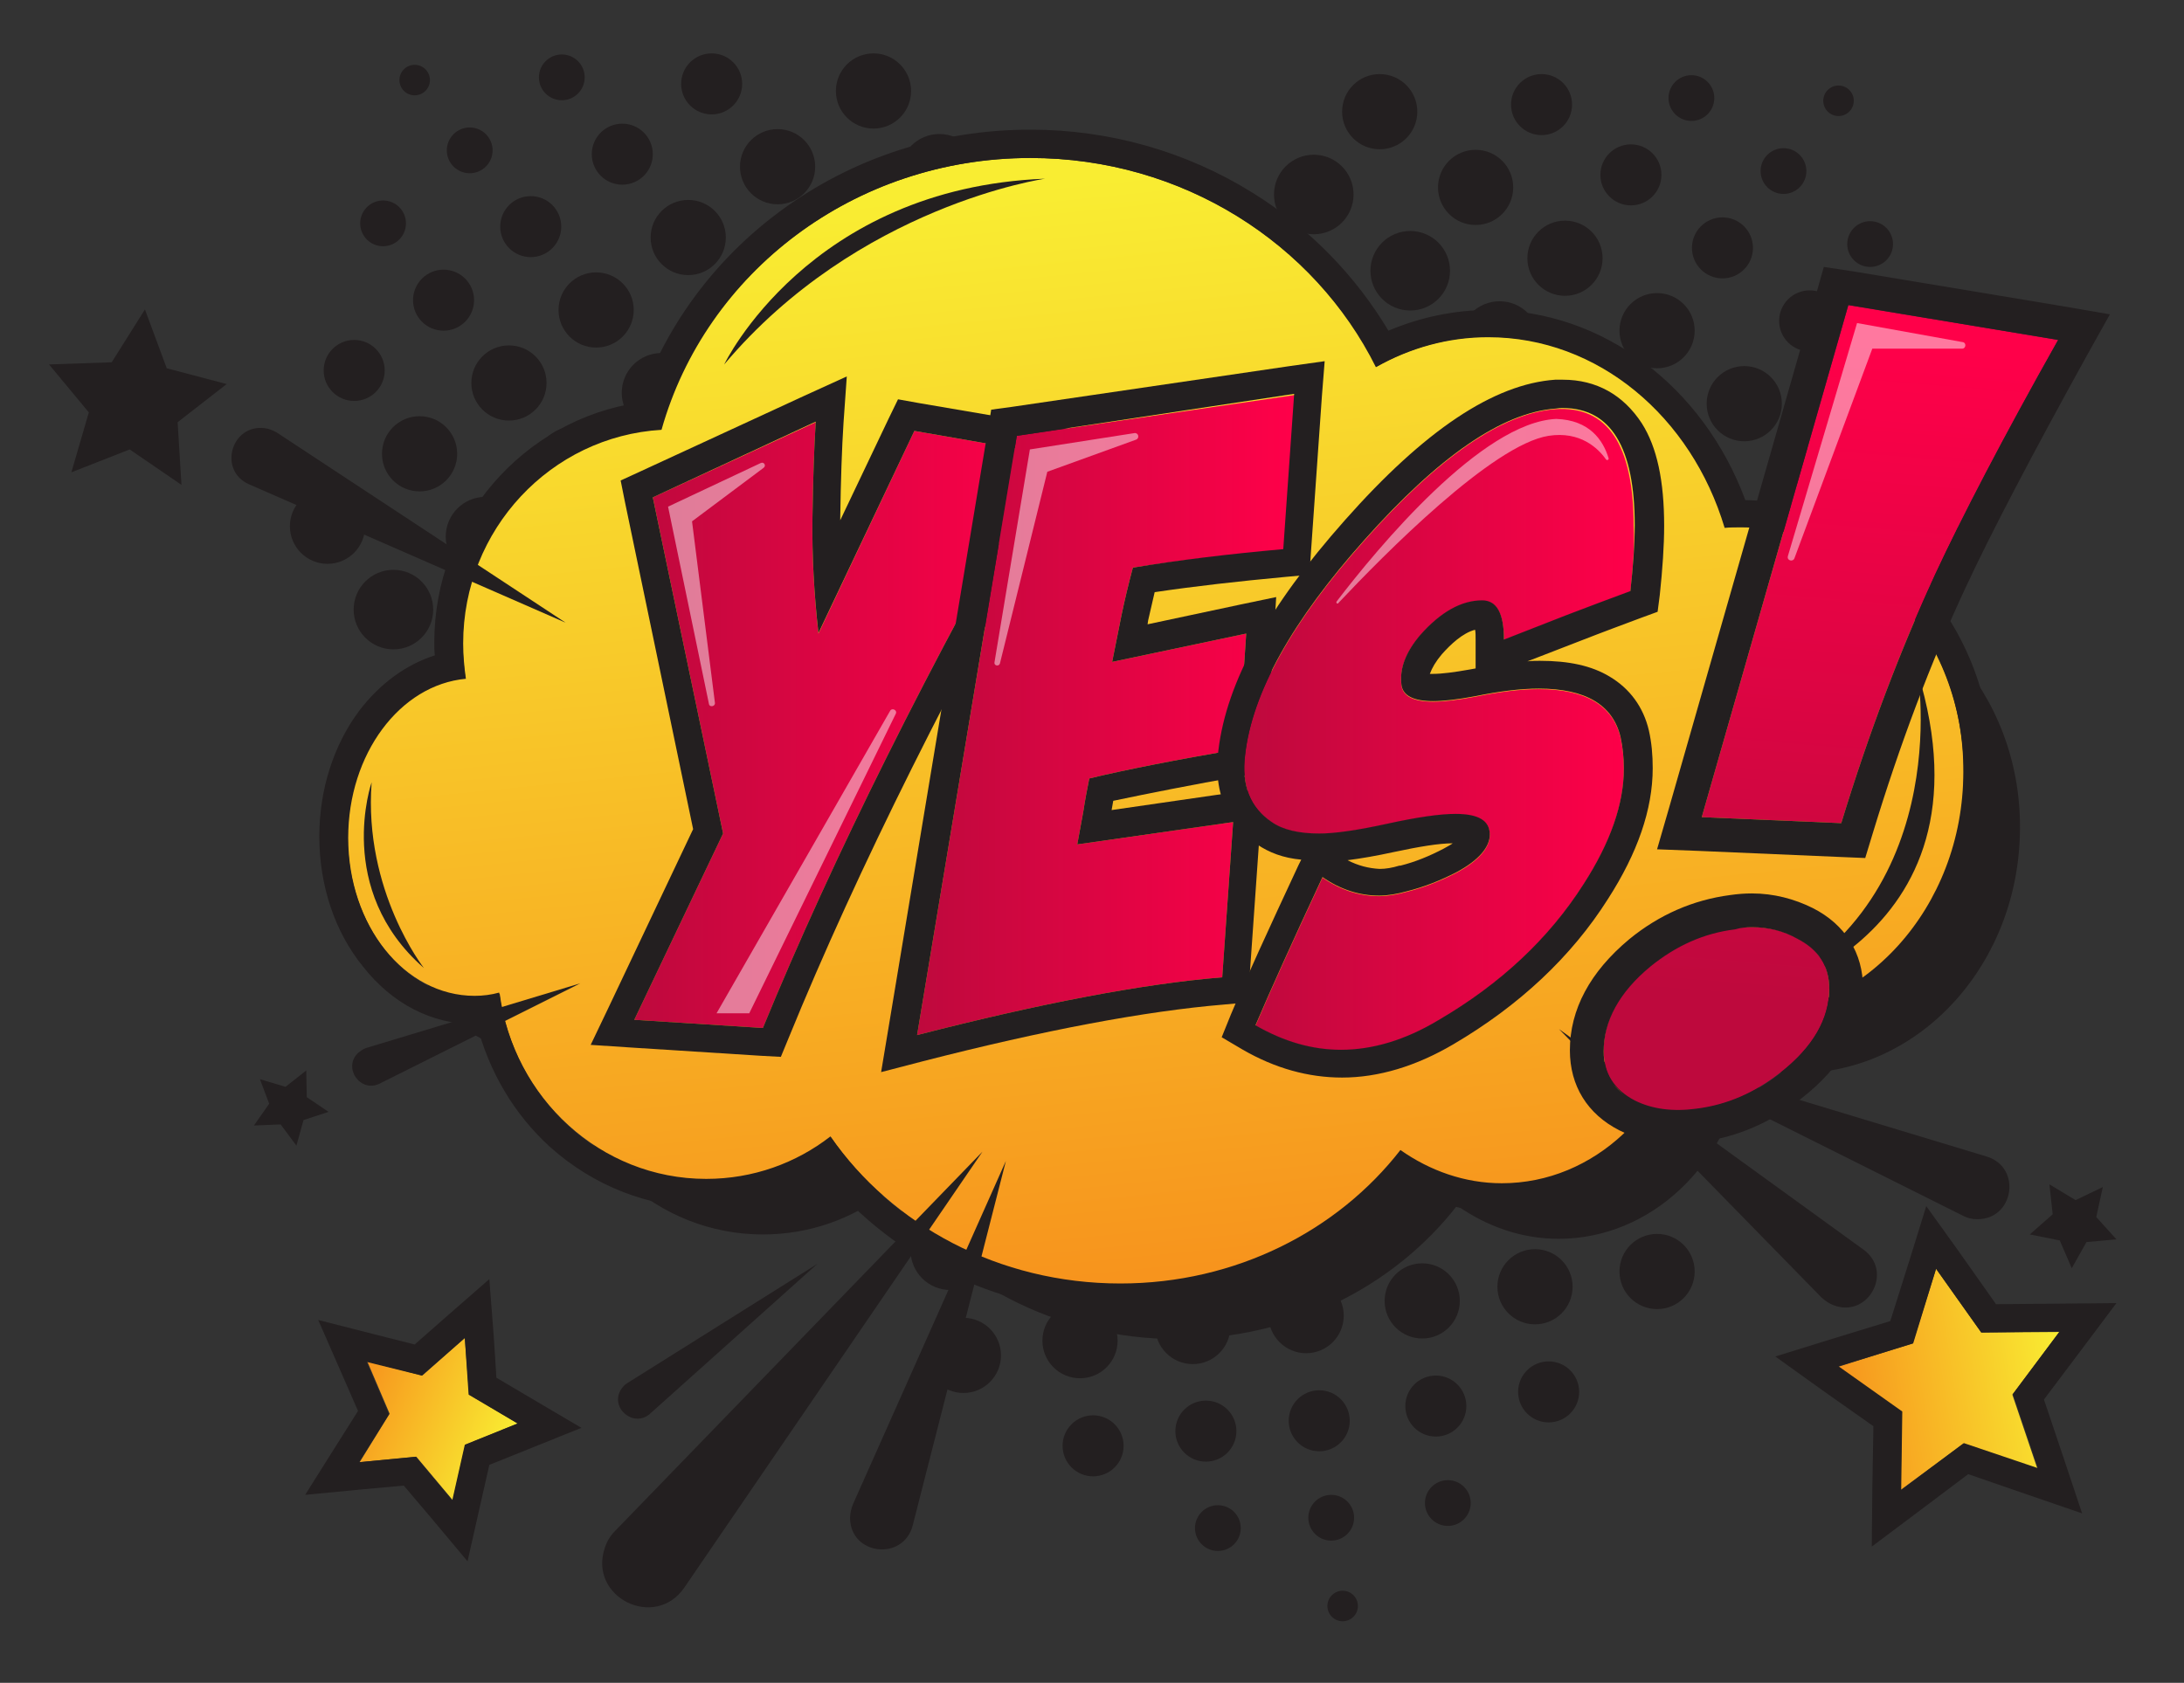 <?xml version="1.0" encoding="utf-8"?>
<!-- Generator: Adobe Illustrator 19.0.0, SVG Export Plug-In . SVG Version: 6.00 Build 0)  -->
<svg version="1.1" id="Capa_1" xmlns="http://www.w3.org/2000/svg" xmlns:xlink="http://www.w3.org/1999/xlink" x="0px" y="0px"
	 viewBox="-279 126.1 400.8 308.9" style="enable-background:new -279 126.1 400.8 308.9;" xml:space="preserve">
<rect x="-279" y="126.1" width="400.8" height="308.9" fill="#333333" stroke="none"/>
<style type="text/css">
	.st0{fill:#231F20;}
	.st1{fill:url(#XMLID_2_);}
	.st2{fill:url(#XMLID_3_);}
	.st3{fill:url(#XMLID_4_);}
	.st4{fill:url(#XMLID_5_);}
	.st5{fill:url(#XMLID_6_);}
	.st6{fill:url(#XMLID_7_);}
	.st7{opacity:0.47;fill:#FFFFFF;enable-background:new    ;}
	.st8{fill:url(#XMLID_8_);}
</style>
<g id="XMLID_397_">
	<g id="XMLID_295_">
		<g id="XMLID_404_">
			<circle id="XMLID_293_" class="st0" cx="29.1" cy="215.5" r="7.3"/>
			<circle id="XMLID_292_" class="st0" cx="41.1" cy="200.2" r="6.9"/>
			<circle id="XMLID_291_" class="st0" cx="53.1" cy="185" r="5.6"/>
			<circle id="XMLID_290_" class="st0" cx="64.2" cy="170.9" r="4.2"/>
			<circle id="XMLID_289_" class="st0" cx="45.4" cy="228.4" r="7.3"/>
			<circle id="XMLID_288_" class="st0" cx="57.5" cy="213.2" r="6.9"/>
			<circle id="XMLID_287_" class="st0" cx="69.5" cy="197.9" r="5.6"/>
			<circle id="XMLID_286_" class="st0" cx="62.3" cy="241.8" r="7.3"/>
			<circle id="XMLID_285_" class="st0" cx="74.4" cy="226.5" r="6.9"/>
			<circle id="XMLID_284_" class="st0" cx="-20.2" cy="175.8" r="7.3"/>
			<circle id="XMLID_283_" class="st0" cx="-8.2" cy="160.5" r="6.9"/>
			<circle id="XMLID_282_" class="st0" cx="3.9" cy="145.3" r="5.6"/>
			<circle id="XMLID_281_" class="st0" cx="-37.9" cy="161.8" r="7.3"/>
			<circle id="XMLID_280_" class="st0" cx="-25.8" cy="146.6" r="6.9"/>
			<circle id="XMLID_279_" class="st0" cx="-3.8" cy="188.7" r="7.3"/>
			<circle id="XMLID_278_" class="st0" cx="8.2" cy="173.5" r="6.9"/>
			<circle id="XMLID_277_" class="st0" cx="20.3" cy="158.2" r="5.6"/>
			<circle id="XMLID_276_" class="st0" cx="31.4" cy="144.1" r="4.2"/>
			<circle id="XMLID_275_" class="st0" cx="13.1" cy="202.1" r="7.3"/>
			<circle id="XMLID_274_" class="st0" cx="25.1" cy="186.8" r="6.9"/>
			<circle id="XMLID_188_" class="st0" cx="37.1" cy="171.6" r="5.6"/>
			<circle id="XMLID_183_" class="st0" cx="48.3" cy="157.5" r="4.2"/>
			<circle id="XMLID_182_" class="st0" cx="58.4" cy="144.6" r="2.8"/>
		</g>
		<g id="XMLID_380_">
			<circle id="XMLID_179_" class="st0" cx="-62.6" cy="350.3" r="7.3"/>
			<circle id="XMLID_174_" class="st0" cx="-60.1" cy="369.6" r="6.9"/>
			<circle id="XMLID_173_" class="st0" cx="-57.7" cy="388.8" r="5.6"/>
			<circle id="XMLID_171_" class="st0" cx="-55.5" cy="406.6" r="4.2"/>
			<circle id="XMLID_168_" class="st0" cx="-83.3" cy="352.9" r="7.3"/>
			<circle id="XMLID_167_" class="st0" cx="-80.8" cy="372.2" r="6.9"/>
			<circle id="XMLID_165_" class="st0" cx="-78.4" cy="391.5" r="5.6"/>
			<circle id="XMLID_160_" class="st0" cx="-104.6" cy="355.6" r="7.3"/>
			<circle id="XMLID_159_" class="st0" cx="-102.2" cy="374.9" r="6.9"/>
			<circle id="XMLID_156_" class="st0" cx="0.3" cy="343" r="7.3"/>
			<circle id="XMLID_151_" class="st0" cx="2.7" cy="362.3" r="6.9"/>
			<circle id="XMLID_150_" class="st0" cx="5.2" cy="381.6" r="5.6"/>
			<circle id="XMLID_149_" class="st0" cx="22.6" cy="340.2" r="7.3"/>
			<circle id="XMLID_142_" class="st0" cx="25.1" cy="359.5" r="6.9"/>
			<circle id="XMLID_141_" class="st0" cx="-20.4" cy="345.6" r="7.3"/>
			<circle id="XMLID_136_" class="st0" cx="-18" cy="364.9" r="6.9"/>
			<circle id="XMLID_135_" class="st0" cx="-15.5" cy="384.2" r="5.6"/>
			<circle id="XMLID_130_" class="st0" cx="-13.3" cy="402" r="4.2"/>
			<circle id="XMLID_129_" class="st0" cx="-41.8" cy="348.3" r="7.3"/>
			<circle id="XMLID_122_" class="st0" cx="-39.3" cy="367.6" r="6.9"/>
			<circle id="XMLID_121_" class="st0" cx="-36.9" cy="386.9" r="5.6"/>
			<circle id="XMLID_119_" class="st0" cx="-34.7" cy="404.7" r="4.2"/>
			<circle id="XMLID_118_" class="st0" cx="-32.6" cy="420.9" r="2.8"/>
		</g>
		<g id="XMLID_356_">
			<circle id="XMLID_117_" class="st0" cx="-173.6" cy="211.7" r="7.3"/>
			<circle id="XMLID_116_" class="st0" cx="-185.6" cy="196.4" r="6.9"/>
			<circle id="XMLID_115_" class="st0" cx="-197.6" cy="181.2" r="5.6"/>
			<circle id="XMLID_114_" class="st0" cx="-208.7" cy="167.1" r="4.2"/>
			<circle id="XMLID_113_" class="st0" cx="-189.9" cy="224.6" r="7.3"/>
			<circle id="XMLID_112_" class="st0" cx="-202" cy="209.4" r="6.9"/>
			<circle id="XMLID_111_" class="st0" cx="-214" cy="194.1" r="5.6"/>
			<circle id="XMLID_110_" class="st0" cx="-206.8" cy="238" r="7.3"/>
			<circle id="XMLID_109_" class="st0" cx="-218.9" cy="222.7" r="6.9"/>
			<circle id="XMLID_108_" class="st0" cx="-124.3" cy="172" r="7.3"/>
			<circle id="XMLID_107_" class="st0" cx="-136.3" cy="156.7" r="6.9"/>
			<circle id="XMLID_106_" class="st0" cx="-148.4" cy="141.5" r="5.6"/>
			<circle id="XMLID_105_" class="st0" cx="-106.6" cy="158" r="7.3"/>
			<circle id="XMLID_104_" class="st0" cx="-118.7" cy="142.8" r="6.9"/>
			<circle id="XMLID_103_" class="st0" cx="-140.7" cy="184.9" r="7.3"/>
			<circle id="XMLID_102_" class="st0" cx="-152.7" cy="169.7" r="6.9"/>
			<circle id="XMLID_101_" class="st0" cx="-164.8" cy="154.4" r="5.6"/>
			<circle id="XMLID_100_" class="st0" cx="-175.9" cy="140.3" r="4.2"/>
			<circle id="XMLID_99_" class="st0" cx="-157.6" cy="198.2" r="7.3"/>
			<circle id="XMLID_98_" class="st0" cx="-169.6" cy="183" r="6.9"/>
			<circle id="XMLID_97_" class="st0" cx="-181.6" cy="167.7" r="5.6"/>
			<circle id="XMLID_96_" class="st0" cx="-192.8" cy="153.7" r="4.2"/>
			<circle id="XMLID_95_" class="st0" cx="-202.9" cy="140.8" r="2.8"/>
		</g>
		<path id="XMLID_94_" class="st0" d="M50.9,233.1c-1,0-2,0-3,0.1c-6.1-20.3-23.2-35-43.4-35c-7.4,0-14.4,2-20.6,5.5
			c-11.4-22.7-35.5-38.4-63.4-38.4c-32.4,0-59.7,21.1-67.8,49.7c-20.3,1.2-36.4,18.3-36.4,39.2c0,2.2,0.2,4.4,0.5,6.5
			c-12.1,1.1-21.6,13.7-21.6,29.2c0,16.2,10.4,29.2,23.3,29.2c1.5,0,3.1-0.2,4.5-0.6c2.6,19.3,18.6,34.2,38,34.2
			c8.6,0,16.5-2.9,22.8-7.8c11.3,16.3,30.9,27,53.2,27c21.2,0,39.9-9.7,51.4-24.5c5.4,3.8,11.8,6.1,18.6,6.1
			c17,0,31.1-13.6,34.2-31.7c3.1,0.8,6.3,1.3,9.6,1.3c22.6,0,40.9-20.2,40.9-45.1C91.8,253.3,73.5,233.1,50.9,233.1z"/>
		<g id="XMLID_350_">
			
				<linearGradient id="XMLID_2_" gradientUnits="userSpaceOnUse" x1="-58.307" y1="203.202" x2="-78.465" y2="403.221" gradientTransform="matrix(1 0 0 -1 0 562.2)">
				<stop  offset="0" style="stop-color:#F7941D"/>
				<stop  offset="1" style="stop-color:#F9ED32"/>
			</linearGradient>
			<path id="XMLID_93_" class="st1" d="M40.6,222.8c-1,0-2,0-3,0.1c-6.1-20.3-23.2-35-43.4-35c-7.4,0-14.4,2-20.6,5.5
				c-11.4-22.6-35.5-38.3-63.5-38.3c-32.4,0-59.7,21.1-67.8,49.7c-20.3,1.3-36.4,18.3-36.4,39.2c0,2.2,0.2,4.4,0.5,6.5
				c-12.1,1.1-21.6,13.7-21.6,29.2c0,16.2,10.4,29.2,23.3,29.2c1.5,0,3.1-0.2,4.5-0.6c2.6,19.3,18.6,34.2,38,34.2
				c8.6,0,16.5-2.9,22.8-7.8c11.3,16.3,30.9,27,53.2,27c21.2,0,39.9-9.7,51.4-24.5c5.4,3.8,11.8,6.1,18.6,6.1
				c17,0,31.1-13.6,34.2-31.7c3.1,0.8,6.3,1.3,9.6,1.3c22.6,0,40.9-20.2,40.9-45.1C81.5,243,63.2,222.8,40.6,222.8z"/>
			<path id="XMLID_351_" class="st0" d="M-89.9,155.1c27.9,0,52.1,15.7,63.4,38.4c6.2-3.5,13.2-5.5,20.6-5.5
				c20.2,0,37.3,14.6,43.4,35c1-0.1,2-0.1,3-0.1c22.6,0,40.9,20.2,40.9,45.1s-18.3,45.1-40.9,45.1c-3.3,0-6.5-0.4-9.6-1.3
				c-3.1,18.1-17.2,31.7-34.2,31.7c-6.9,0-13.2-2.2-18.6-6.1c-11.5,14.8-30.2,24.5-51.4,24.5c-22.3,0-42-10.8-53.2-27
				c-6.4,4.9-14.3,7.8-22.8,7.8c-19.4,0-35.4-14.9-38-34.2c-1.5,0.4-3,0.6-4.5,0.6c-12.9,0-23.3-13.1-23.3-29.2
				c0-15.4,9.5-28.1,21.6-29.2c-0.3-2.1-0.5-4.3-0.5-6.5c0-20.9,16.1-38,36.4-39.2C-149.5,176.2-122.3,155.1-89.9,155.1L-89.9,155.1
				z M-89.9,149.9c-16.8,0-32.8,5.2-46.1,15.1c-12,8.9-21,21.2-25.7,35c-21.3,3.1-37.6,21.8-37.6,44c0,0.8,0,1.6,0.1,2.4
				c-5.3,1.7-10.1,5.2-13.9,10.2c-4.7,6.3-7.3,14.5-7.3,23c0,9,2.8,17.5,8,23.9c5.4,6.9,12.7,10.6,20.5,10.6c0.1,0,0.2,0,0.4,0
				c2.2,8.6,6.8,16.5,13.4,22.5c8,7.2,18.2,11.2,28.8,11.2c7.7,0,15.1-2,21.7-5.9c12.9,15.8,32.9,25.2,54.4,25.2
				c11,0,21.9-2.5,31.6-7.2c8-3.9,15.1-9.3,20.9-15.7c5.4,2.9,11.4,4.5,17.5,4.5c17.5,0,32.9-12.7,38.1-30.8
				c1.9,0.3,3.8,0.4,5.7,0.4c12.4,0,24-5.3,32.8-14.9c8.6-9.5,13.3-22,13.3-35.3c0-13.3-4.7-25.9-13.3-35.3
				c-8.6-9.4-19.9-14.7-32.1-14.9c-7.8-21-26.3-34.9-47-34.9c-6.3,0-12.6,1.3-18.5,3.8c-6.1-10.2-14.6-18.9-24.9-25.3
				C-61.3,153.9-75.4,149.9-89.9,149.9L-89.9,149.9z"/>
		</g>
		<path id="XMLID_90_" class="st0" d="M-98.7,337.5l-54.7,80c-5.4,7.9-17.7,1.8-14.6-7.3l0,0c0.4-1.2,1-2.2,1.9-3.1L-98.7,337.5z"/>
		<path id="XMLID_88_" class="st0" d="M-175.2,240.4l-58.1-25.4c-5.7-2.5-3.3-11.1,2.9-10.3l0,0c0.8,0.1,1.5,0.4,2.2,0.8
			L-175.2,240.4z"/>
		<path id="XMLID_87_" class="st0" d="M-94.4,339.2l-17.1,66.9c-1.7,6.6-11.4,5.5-11.5-1.3l0,0c0-0.9,0.2-1.7,0.5-2.5L-94.4,339.2z"
			/>
		<path id="XMLID_86_" class="st0" d="M7.1,315L63,355.5c5.5,4,0.9,12.6-5.5,10.2l0,0c-0.8-0.3-1.5-0.8-2.2-1.4L7.1,315z"/>
		<path id="XMLID_85_" class="st0" d="M19.5,318.4l66.1,20c6.5,2,5,11.6-1.8,11.5l0,0c-0.9,0-1.7-0.2-2.5-0.6L19.5,318.4z"/>
		<path id="XMLID_84_" class="st0" d="M-129,358.1l-30.7,27.5c-3,2.7-7.5-1.1-5.3-4.5l0,0c0.3-0.4,0.6-0.8,1.1-1.1L-129,358.1z"/>
		<path id="XMLID_83_" class="st0" d="M-172.5,306.6l-36.8,18.4c-3.6,1.8-6.9-3-3.9-5.7l0,0c0.4-0.3,0.8-0.6,1.3-0.8L-172.5,306.6z"
			/>
		<g id="XMLID_321_">
			<g id="XMLID_336_">
				
					<linearGradient id="XMLID_3_" gradientUnits="userSpaceOnUse" x1="-162.6" y1="303" x2="-86.5" y2="303" gradientTransform="matrix(1 0 0 -1 0 562.2)">
					<stop  offset="0" style="stop-color:#BE093D"/>
					<stop  offset="1" style="stop-color:#FF0049"/>
				</linearGradient>
				<path id="XMLID_340_" class="st2" d="M-111.2,205.2l24.7,4.3c-22.1,38.8-39.6,73.9-52.5,105.3l-23.6-1.5l16.3-34.2l-12.9-61.7
					l29.9-13.8c-0.3,4.7-0.5,10.6-0.6,17.6c-0.1,7.1,0.3,14.1,1.1,21.2L-111.2,205.2z"/>
				<path id="XMLID_337_" class="st0" d="M-129.3,203.5c-0.3,4.7-0.5,10.6-0.6,17.6c-0.1,7.1,0.3,14.1,1.1,21.2l17.6-37.1l24.7,4.3
					c-22.1,38.8-39.6,73.9-52.5,105.3l-23.6-1.5l16.3-34.2l-12.9-61.7L-129.3,203.5L-129.3,203.5z M-123.6,195.2l-7.9,3.6
					l-29.9,13.8l-3.7,1.7l0.8,4l12.5,60l-15.5,32.7l-3.3,6.9l7.6,0.5l23.6,1.5l3.7,0.2l1.4-3.4c12.7-31.1,30.3-66.3,52.2-104.7
					l3.6-6.4l-7.2-1.3l-24.6-4.2l-3.9-0.7l-1.7,3.5l-8.9,18.7c0-0.2,0-0.3,0-0.5c0.1-6.9,0.3-12.8,0.6-17.4L-123.6,195.2
					L-123.6,195.2z"/>
			</g>
			<g id="XMLID_330_">
				
					<linearGradient id="XMLID_4_" gradientUnits="userSpaceOnUse" x1="-110.86" y1="304.85" x2="-41.46" y2="304.85" gradientTransform="matrix(1 0 0 -1 0 562.2)">
					<stop  offset="0" style="stop-color:#BE093D"/>
					<stop  offset="1" style="stop-color:#FF0049"/>
				</linearGradient>
				<path id="XMLID_334_" class="st3" d="M-71.1,230.3c-0.8,3-1.5,5.9-2.1,8.8l-1.7,8.5l24.6-5.2l-1.4,21.2
					c-11.6,2-20.8,3.8-27.4,5.4c-0.4,2-0.8,4.1-1.1,6.1l-1.1,6l28.6-4.1l-2,28.5c-14.7,1.2-33.4,4.8-56,10.6l18.3-110l51.1-7.5
					l-2,28.5C-53.5,227.9-62.7,229-71.1,230.3z"/>
				<path id="XMLID_331_" class="st0" d="M-41.5,198.4l-2,28.5c-10,0.9-19.2,2-27.6,3.4c-0.8,3-1.5,5.9-2.1,8.8l-1.7,8.5l24.6-5.2
					l-1.4,21.2c-11.6,2-20.8,3.8-27.4,5.4c-0.4,2-0.8,4.1-1.1,6.1l-1.1,6l28.6-4.1l-2,28.5c-14.7,1.2-33.4,4.8-56,10.6l18.3-110
					L-41.5,198.4L-41.5,198.4z M-35.9,192.4l-6.4,0.9l-51.1,7.5l-3.7,0.5l-0.6,3.7L-116,315.1l-1.3,7.8l7.7-2
					c22.2-5.7,40.8-9.2,55.2-10.4l4.4-0.4l0.3-4.4l2-28.5l0.4-6.4l-6.3,0.9l-21.4,3.1c0.1-0.6,0.2-1.1,0.3-1.7
					c6.2-1.3,14.2-2.9,23.8-4.6l4-0.7l0.3-4.1l1.4-21.2l0.4-6.8l-6.7,1.4l-16.9,3.6l0.1-0.7c0.4-1.7,0.8-3.5,1.2-5.2
					c7.4-1.1,15.4-2,24-2.8l4.4-0.4l0.3-4.4l2-28.5L-35.9,192.4L-35.9,192.4z"/>
			</g>
			<g id="XMLID_322_">
				
					<linearGradient id="XMLID_5_" gradientUnits="userSpaceOnUse" x1="-50.559" y1="302.168" x2="20.963" y2="302.168" gradientTransform="matrix(1 0 0 -1 0 562.2)">
					<stop  offset="0" style="stop-color:#BE093D"/>
					<stop  offset="1" style="stop-color:#FF0049"/>
				</linearGradient>
				<path id="XMLID_328_" class="st4" d="M20.2,234.7c-3.3,1.2-7.2,2.7-11.7,4.4L-3,243.6c0-4.8-1.3-7.2-4-7.2
					c-3.8,0-7.6,2.1-11.4,6.4c-2.7,3.2-3.8,6.2-3.4,9.2c0.3,1.9,2.2,2.9,5.8,2.9c1.9,0,4.5-0.3,7.7-0.9c4.4-0.9,8.3-1.4,11.7-1.4
					c8.6,0,13.6,3,15,8.9c0.4,1.8,0.6,3.8,0.6,5.8c0,6.5-2.5,13.6-7.4,21.2c-6.3,9.9-15.2,18.3-26.7,25c-6,3.6-12,5.4-17.8,5.4
					c-5.3,0-10.5-1.5-15.7-4.5c2.6-6.1,6.7-15.2,12.3-27.2c3.3,2.3,6.8,3.4,10.4,3.4c1.6,0,3.3-0.3,5.1-0.8c3.2-0.8,6.2-2,9.1-3.5
					c4.1-2.2,6.1-4.6,6.1-6.9c0-2.6-2.1-3.8-6.3-3.8c-2.9,0-7,0.6-12.5,1.8s-9.6,1.8-12.5,1.8c-3.8,0-6.7-0.7-8.7-2.1
					c-4-2.7-5.6-6.8-4.9-12.4c1.3-11.4,8.6-24.5,21.9-39.4C-15,210-3.3,201.9,6.5,201.2c9.5-0.6,14.3,6.5,14.3,21.5
					C21,226.1,20.7,230.1,20.2,234.7z"/>
				<path id="XMLID_323_" class="st0" d="M7.8,201c8.8,0,13.2,7.2,13.2,21.5c0,3.6-0.3,7.6-0.8,12.1c-3.3,1.2-7.2,2.7-11.7,4.4
					L-3,243.5c0-4.8-1.3-7.2-4-7.2c-3.8,0-7.6,2.1-11.4,6.4c-2.7,3.2-3.8,6.2-3.4,9.2c0.3,1.9,2.2,2.9,5.8,2.9
					c1.9,0,4.5-0.3,7.7-0.9c4.4-0.9,8.3-1.4,11.7-1.4c8.6,0,13.6,3,15,8.9c0.4,1.8,0.6,3.8,0.6,5.8c0,6.5-2.5,13.6-7.4,21.2
					c-6.3,9.9-15.2,18.3-26.7,25c-6,3.6-12,5.4-17.8,5.4c-5.3,0-10.5-1.5-15.7-4.5c2.6-6.1,6.7-15.2,12.3-27.2
					c3.3,2.3,6.8,3.4,10.4,3.4c1.6,0,3.3-0.3,5.1-0.8c3.2-0.8,6.2-2,9.1-3.5c4.1-2.2,6.1-4.6,6.1-6.9c0-2.6-2.1-3.8-6.3-3.8
					c-2.9,0-7,0.6-12.5,1.8s-9.6,1.8-12.5,1.8c-3.8,0-6.7-0.7-8.7-2.1c-4-2.7-5.6-6.8-4.9-12.4c1.3-11.4,8.6-24.5,21.9-39.4
					c13.6-15.3,25.3-23.4,35.1-24.1C7.1,201,7.4,201,7.8,201L7.8,201z M7.8,195.8L7.8,195.8c-0.5,0-1,0-1.4,0l0,0l0,0
					c-11.3,0.8-24,9.3-38.6,25.8c-14.1,15.9-21.7,29.7-23.2,42.2c-1.2,9.5,3.2,14.7,7.1,17.3c2.2,1.5,4.8,2.5,8.1,2.8l-0.5,1
					c-5.6,12-9.8,21.2-12.4,27.4l-1.7,4.2l3.9,2.3c5.9,3.4,12,5.1,18.2,5.1c6.7,0,13.6-2.1,20.4-6.1c12.1-7.1,21.7-16.1,28.4-26.7
					c5.4-8.4,8.2-16.4,8.2-24c0-2.4-0.2-4.7-0.7-6.9l0,0l0,0c-1-4.3-3.5-7.7-7.2-9.9c-3.3-2-7.5-2.9-12.8-2.9c-0.8,0-1.5,0-2.3,0.1
					l9.3-3.6c4.6-1.8,8.4-3.2,11.6-4.4l3-1.1l0.4-3.1c0.5-4.7,0.8-9,0.8-12.7c0-8.2-1.3-14.4-4.1-18.8
					C18.9,198.6,14,195.8,7.8,195.8L7.8,195.8z M-14.4,246.2c1.6-1.8,3.8-3.9,6.1-4.5c0.1,0.4,0.1,1.1,0.1,1.9v5.2
					c-0.4,0.1-0.7,0.1-1.1,0.2c-2.8,0.5-5.1,0.8-6.7,0.8c-0.2,0-0.4,0-0.6,0C-16.2,248.7-15.5,247.5-14.4,246.2L-14.4,246.2z
					 M-31.7,284c2.4-0.3,5.3-0.8,8.5-1.5c4.7-1,8.3-1.6,10.8-1.6c-0.4,0.3-1,0.6-1.7,1c-2.5,1.3-5.1,2.4-7.9,3.1h-0.1h-0.1
					c-1.3,0.4-2.5,0.6-3.6,0.6C-27.8,285.5-29.8,285-31.7,284L-31.7,284z"/>
			</g>
		</g>
		<g id="XMLID_311_">
			
				<linearGradient id="XMLID_6_" gradientUnits="userSpaceOnUse" x1="-145.965" y1="228.717" x2="-104.864" y2="228.717" gradientTransform="matrix(0.988 -0.155 -0.155 -0.988 238.684 584.835)">
				<stop  offset="0" style="stop-color:#F7941D"/>
				<stop  offset="1" style="stop-color:#F9ED32"/>
			</linearGradient>
			<polygon id="XMLID_68_" class="st5" points="76.3,359 84.6,370.7 98.9,370.6 90.3,382.1 94.9,395.7 81.3,391.1 69.8,399.6 
				70,385.3 58.3,377 72,372.7 			"/>
			<path id="XMLID_312_" class="st0" d="M76.3,359l8.3,11.7l14.4-0.2L90.4,382l4.6,13.6L81.4,391l-11.5,8.6l0.2-14.4l-11.7-8.3
				l13.7-4.2L76.3,359L76.3,359z M74.5,347.5l-3.1,10l-3.5,11.1L56.8,372l-10,3.1l8.5,6.1l9.5,6.7l-0.2,11.6L64.5,410l8.4-6.3l9.3-7
				l11,3.8l9.9,3.4l-3.3-9.9l-3.7-11l7-9.3l6.3-8.4l-10.5,0.1l-11.6,0.1l-6.7-9.5L74.5,347.5L74.5,347.5z"/>
		</g>
		<polygon id="XMLID_65_" class="st0" points="97.1,343.5 101.9,346.4 106.9,344 105.7,349.5 109.4,353.6 103.9,354.1 101.2,358.9 
			99,353.8 93.5,352.7 97.7,349 		"/>
		<polygon id="XMLID_64_" class="st0" points="-252.4,182.9 -248.4,193.7 -237.4,196.6 -246.4,203.6 -245.7,215.1 -255.2,208.6 
			-265.9,212.8 -262.7,201.8 -270,193 -258.5,192.6 		"/>
		<polygon id="XMLID_63_" class="st0" points="-222.8,322.6 -222.7,327.5 -218.7,330.2 -223.3,331.7 -224.6,336.4 -227.5,332.5 
			-232.4,332.7 -229.6,328.7 -231.3,324.2 -226.6,325.6 		"/>
		<g id="XMLID_303_">
			
				<linearGradient id="XMLID_7_" gradientUnits="userSpaceOnUse" x1="-189.645" y1="290.901" x2="-159.748" y2="290.901" gradientTransform="matrix(0.925 0.381 0.381 -0.925 -148.256 720.343)">
				<stop  offset="0" style="stop-color:#F7941D"/>
				<stop  offset="1" style="stop-color:#F9ED32"/>
			</linearGradient>
			<polygon id="XMLID_62_" class="st6" points="-193.7,371.7 -192.9,382.1 -184,387.4 -193.6,391.3 -195.9,401.5 -202.6,393.5 
				-213,394.5 -207.5,385.6 -211.6,376 -201.5,378.6 			"/>
			<path id="XMLID_304_" class="st0" d="M-193.7,371.7l0.7,10.4l9,5.3l-9.7,3.9l-2.3,10.2l-6.7-8l-10.4,1l5.5-8.8l-4.1-9.6l10.1,2.5
				L-193.7,371.7L-193.7,371.7z M-189.2,360.9l-7.9,6.9l-5.8,5.1l-7.5-1.9l-10.2-2.6l4.2,9.6l3.1,7.1l-4.1,6.5l-5.6,8.9l10.4-1
				l7.7-0.7l5,5.9l6.7,8l2.3-10.2l1.7-7.5l7.2-2.9l9.7-3.9l-9-5.3l-6.6-3.9l-0.5-7.7L-189.2,360.9L-189.2,360.9z"/>
		</g>
		<path id="XMLID_59_" class="st7" d="M-139.4,211.1l-17,8l7.5,36.2c0.1,0.7,1.2,0.5,1.1-0.2l-4.2-33.3l13.1-9.8
			C-138.3,211.6-138.8,210.8-139.4,211.1z"/>
		<path id="XMLID_58_" class="st7" d="M-70.8,205.6l-19.2,3l-6.5,39.1c-0.1,0.6,0.8,0.8,1,0.2l8.7-35.2l16.3-5.9
			C-69.8,206.5-70.1,205.5-70.8,205.6z"/>
		<path id="XMLID_57_" class="st7" d="M-114.6,257.1l-26.9,55h-6l31.9-55.6C-115.2,256-114.3,256.5-114.6,257.1z"/>
		<path id="XMLID_56_" class="st7" d="M-33.7,236.5c7.5-9.8,26.6-32.9,40.3-33.5l0,0c6.1,0.2,8.6,3.9,9.6,7.2
			c0.1,0.3-0.3,0.5-0.5,0.2c-1.4-2-4.7-5.2-10.5-4.3c-10.3,1.6-30.3,21.9-38.5,30.6C-33.5,237.1-33.9,236.8-33.7,236.5z"/>
		<path id="XMLID_55_" class="st0" d="M-146.1,193c0,0,15.5-32.4,58.9-34.1C-87.2,158.9-121.5,163.8-146.1,193z"/>
		<path id="XMLID_54_" class="st0" d="M72.9,249.4c0,0,7.6,44.4-32,60.5C40.9,309.8,88.4,299.9,72.9,249.4z"/>
		<path id="XMLID_53_" class="st0" d="M-210.8,269.7c0,0-6.9,19.7,9.6,34.1C-201.2,303.8-212.3,289.7-210.8,269.7z"/>
	</g>
	<g id="XMLID_367_">
		
			<linearGradient id="XMLID_8_" gradientUnits="userSpaceOnUse" x1="52.349" y1="251.858" x2="62.264" y2="373.306" gradientTransform="matrix(1 0 0 -1 0 562.2)">
			<stop  offset="0" style="stop-color:#BE093D"/>
			<stop  offset="1" style="stop-color:#FF0049"/>
		</linearGradient>
		<path id="XMLID_373_" class="st8" d="M39.4,296.5c4.3-0.6,8.1,0,11.4,1.8c3.9,2,5.9,5,5.9,9.2c0,5.6-3,10.8-9,15.5
			c-4.7,3.7-9.8,5.9-15.3,6.6c-4.4,0.6-8.2,0.1-11.4-1.5c-3.8-2-5.7-5-5.7-9.2c0-5.6,2.9-10.9,8.6-15.6
			C28.6,299.6,33.7,297.3,39.4,296.5z M60.2,182.1l38.5,6.4c-10.3,18.3-17.7,32.6-22.5,42.9c-6.5,14.1-12.3,29.4-17.3,45.8
			l-25.6-1.1L60.2,182.1z"/>
		<path id="XMLID_368_" class="st0" d="M60.2,182.1l38.5,6.4c-10.3,18.3-17.7,32.6-22.5,42.9c-6.5,14.1-12.3,29.4-17.3,45.8
			l-25.6-1.1L60.2,182.1L60.2,182.1z M42.5,296.3c3,0,5.8,0.7,8.3,2.1c3.9,2,5.9,5,5.9,9.2c0,5.6-3,10.8-9,15.5
			c-4.7,3.7-9.8,5.9-15.3,6.6c-1.2,0.2-2.4,0.3-3.5,0.3c-2.9,0-5.6-0.6-7.9-1.7c-3.8-2-5.7-5-5.7-9.2c0-5.6,2.9-10.9,8.6-15.6
			c4.7-3.8,9.8-6.1,15.5-6.8C40.4,296.4,41.5,296.3,42.5,296.3L42.5,296.3z M55.7,175.1l-1.5,5.3l-26.9,94l-2.2,7.6l7.8,0.3
			l25.6,1.1l4.8,0.2l1.4-4.6c4.9-16.1,10.6-31.3,17-45c4.7-10.1,12.2-24.4,22.2-42.5l4.3-7.7l-8.7-1.5L61,175.9L55.7,175.1
			L55.7,175.1z M42.5,290.1L42.5,290.1c-1.3,0-2.6,0.1-4,0.3c-6.8,0.9-13,3.6-18.5,8.1l0,0l0,0c-7.2,6-10.9,12.9-10.9,20.4
			c0,6.5,3.2,11.7,9.1,14.7l0,0l0,0c3.2,1.6,6.7,2.4,10.6,2.4c1.4,0,2.9-0.1,4.4-0.3c6.6-0.9,12.7-3.5,18.3-7.9
			c7.6-5.9,11.4-12.7,11.4-20.3c0-6.5-3.3-11.7-9.2-14.7C50.3,291.1,46.5,290.1,42.5,290.1L42.5,290.1z"/>
	</g>
</g>
<path id="XMLID_376_" class="st7" d="M49.1,228.2l12.7-42.8l19.4,3.5c0.7,0.1,0.6,1.2-0.1,1.2H64.6l-14.3,38.5
	C50,229.3,48.9,229,49.1,228.2z"/>
</svg>
